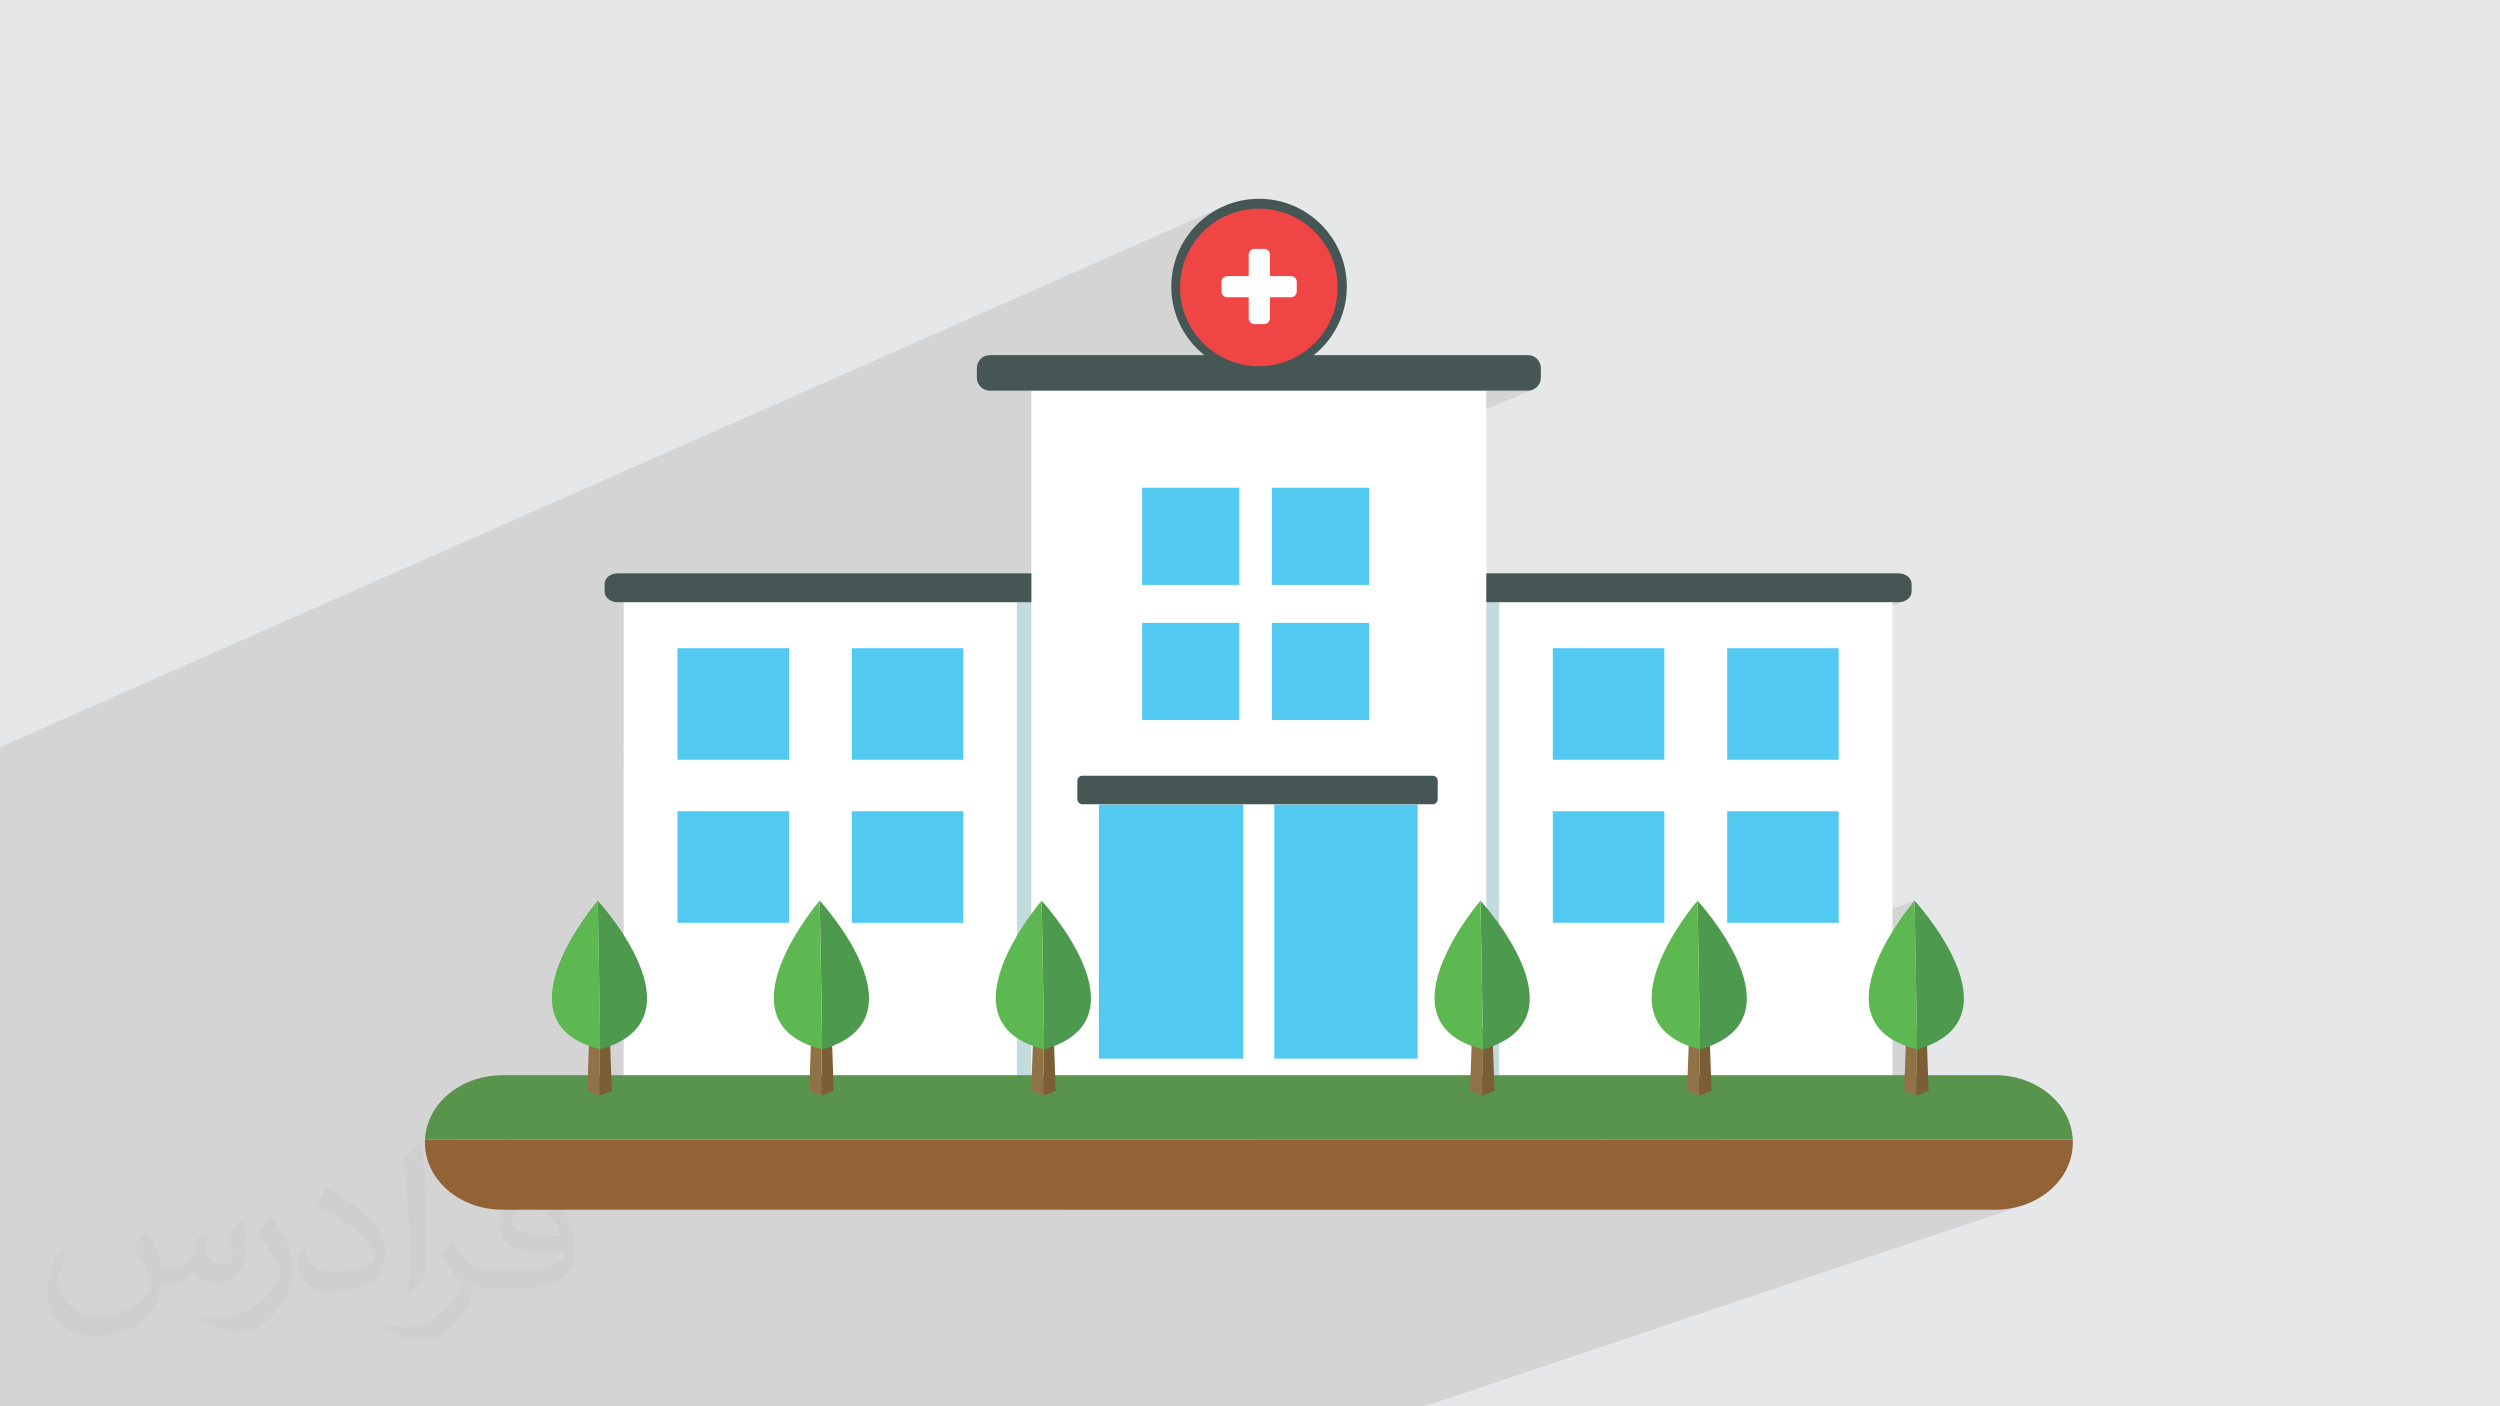 <?xml version="1.0" encoding="UTF-8"?>
<!DOCTYPE svg PUBLIC "-//W3C//DTD SVG 1.1//EN" "http://www.w3.org/Graphics/SVG/1.1/DTD/svg11.dtd">
<!-- Creator: CorelDRAW -->
<svg xmlns="http://www.w3.org/2000/svg" xml:space="preserve" width="3.703in" height="2.083in" version="1.1" style="shape-rendering:geometricPrecision; text-rendering:geometricPrecision; image-rendering:optimizeQuality; fill-rule:evenodd; clip-rule:evenodd"
viewBox="0 0 3703.33 2083.19"
 xmlns:xlink="http://www.w3.org/1999/xlink"
 xmlns:xodm="http://www.corel.com/coreldraw/odm/2003">
 <defs>
  <style type="text/css">
   <![CDATA[
    .fil0 {fill:#E6E7E8}
    .fil8 {fill:#FEFEFE;fill-rule:nonzero}
    .fil7 {fill:#EF4544;fill-rule:nonzero}
    .fil3 {fill:#C3DBDD;fill-rule:nonzero}
    .fil9 {fill:#926337;fill-rule:nonzero}
    .fil11 {fill:#917247;fill-rule:nonzero}
    .fil12 {fill:#7A5E36;fill-rule:nonzero}
    .fil5 {fill:#51C9F0;fill-rule:nonzero}
    .fil14 {fill:#5DB851;fill-rule:nonzero}
    .fil10 {fill:#59944C;fill-rule:nonzero}
    .fil6 {fill:#455655;fill-rule:nonzero}
    .fil13 {fill:#4D9A4F;fill-rule:nonzero}
    .fil4 {fill:white;fill-rule:nonzero}
    .fil2 {fill:#373435;fill-opacity:0.031}
    .fil1 {fill:#373435;fill-opacity:0.102}
   ]]>
  </style>
 </defs>
 <g id="Layer_x0020_1">
  <polygon class="fil0" points="-0,0 3703.33,0 3703.33,2083.19 -0,2083.19 "/>
  <polygon class="fil1" points="1304.43,2083.19 1262.38,2083.19 1251.58,2083.19 855,2083.19 772.11,2083.19 771.6,2083.19 -0,2083.19 -0,2075.66 -0,1981.86 -0,1980.44 -0,1977.45 -0,1951.93 -0,1938.21 -0,1937.15 -0,1933.73 -0,1932.36 -0,1901.83 -0,1891.73 -0,1875.91 -0,1873.13 -0,1755.66 -0,1692.98 -0,1692.78 -0,1521.62 -0,1520.22 -0,1497.72 -0,1488.02 -0,1293.67 -0,1289.85 -0,1286.15 -0,1263.5 -0,1252.64 -0,1243.83 -0,1241.17 -0,1216.72 -0,1191.4 -0,1183.12 -0,1178.46 -0,1166.92 -0,1106.78 1814.45,304.7 1808.7,307.3 1803.09,310.17 1797.65,313.3 1792.37,316.69 1787.27,320.31 1782.36,324.17 1777.65,328.26 1773.13,332.56 1768.82,337.07 1764.74,341.79 1760.88,346.7 1757.25,351.8 1753.87,357.07 1750.74,362.52 1747.87,368.12 1745.26,373.88 1742.94,379.79 1740.89,385.83 1739.14,392 1737.69,398.28 1736.55,404.69 1735.72,411.19 1735.22,417.8 1735.05,424.48 1735.27,432.14 1735.93,439.68 1737.01,447.09 1738.5,454.36 1740.39,461.48 1742.66,468.43 1745.31,475.19 1748.32,481.78 1751.69,488.15 1755.38,494.31 1759.4,500.25 1763.74,505.94 1768.37,511.39 1773.3,516.57 1778.5,521.47 1783.96,526.09 1527.87,636.27 1527.87,849.34 923.95,1101.79 923.95,1112.05 2201.68,578.72 2263.28,578.72 2267.16,578.33 2270.77,577.2 923.95,1137.35 923.95,1385.02 886.64,1399.99 888.78,1523.18 850.18,1538.38 850.96,1538.94 860.87,1544.44 872.31,1549.29 871.95,1560.08 923.95,1539.7 923.95,1592.72 630.74,1706.72 631.83,1712.91 634.66,1722.41 638.06,1730.42 2803.37,892.08 2812.46,892.08 2816.34,891.76 2819.95,890.85 640.04,1734.24 643.35,1740.18 649.11,1748.35 655.72,1755.98 663.13,1763.02 671.3,1769.41 680.14,1775.12 689.62,1780.08 699.67,1784.26 710.23,1787.59 721.26,1790.04 732.68,1791.54 744.44,1792.05 1573.97,1792.05 2836.15,1334.06 2835.96,1334.28 2835.89,1334.36 2836.17,1334.26 2839.46,1523.18 2077.1,1792.05 2088.42,1792.05 2803.37,1540.06 2805.55,1541.33 2807.8,1542.56 2810.14,1543.76 2812.55,1544.93 2815.04,1546.07 2817.61,1547.17 2820.26,1548.24 2822.98,1549.28 2821.52,1592.72 2250.87,1792.05 2955.43,1792.05 2967.19,1791.54 2978.61,1790.04 2989.64,1787.59 3000.22,1784.26 2110.1,2083.19 2089.49,2083.19 1417.35,2083.19 "/>
  <path class="fil2" d="M218.02 1826.17c7,11 12,21 16,32 3,7 5,19 21,19 5,0 11,-1 17,-5 7,-3 12,-9 14,-17l6 -21 15 -7 1 1c-2,8 -3,16 -3,21 0,18 15,24 27,24 7,0 13,-4 13,-10 0,-8 -4,-23 -8,-35 7,-7 14,-14 22,-20l1 1c4,15 6,30 6,40 0,10 -4,20 -8,27 -7,14 -20,25 -36,25 -12,0 -25,-6 -34,-17l-1 0c-9,11 -22,20 -43,20l-7 0c-1,14 -4,24 -9,33 -13,25 -50,42 -85.01,42 -49,0 -73.01,-28 -73.01,-66 0,-23 8,-45 19,-60l10 4c-7,14 -12,27 -12,40 0,35 29,52 62,52 31,0 68.01,-19 75.01,-42 -3,-25 -12,-36 -26,-59 4,-7 10,-15 17,-23l1 0 0 0 2 1 0 0 0 0 0 0 0 0 0 0 0 0 0 0 0.02 -0.01zm564.05 -133.01c10,6 20,14 30,23 -6,8 -12,15 -21,21 -10,-8 -20,-15 -30,-22 7,-8 14,-15 20,-22l0 0 1 0 0 0 0 0 0 0 0 0 0 0 0 0 0 -0zm5 96.01c-17,0 -30,11 -30,19 0,17 33,23 73.01,23 -5,-20 -22,-42 -43,-42l0 0zm-37 93.01c22,0 41,-1 55,-4 16,-4 30,-12 30,-18 0,-2 0,-3 -1,-5 -9,1 -19,1 -29,1 -29,0 -52,-7 -61,-23 -2,-5 -4,-10 -4,-16 0,-16 7,-32 19,-42 10,-9 21,-14 33,-14 20,0 37,16 48,42 6,14 11,30 11,51 0,14 -4,25 -12,34 -16,15 -45,21 -90.01,21l-20 0 0 0 -5 0c-11,0 -19,-2 -25,-7l-1 0c0,3 1,5 1,7 0,10 -3,23 -10,33 -20,30 -42,43 -60,43 -19,0 -42,-7 -63,-17l4 -7c7,3 16,5 29,5 34,0 78.01,-33 84.01,-64 -1,-3 -4,-6 -7,-10 -10,-12 -16,-22 -22,-32 5,-10 10,-18 14,-25l2 0c14,29 28,46 57,46l5 0 0 0 21 0 0 0 -3 1 0 0 0 0 0 0 0 0 0 0 0 0 -0 -0zm-146.01 31c2,-14 3,-29 3,-43l0 -21c0,-39 -5,-96.01 -9,-133.01 7,-8 17,-17 25,-23l2 1c5,47 7,101.01 7,151.01 0,13 -1,26 -2,35 -1,12 -8,21 -22,35l-3 -1 0 0 -1 -1 0 0 0 0 0 0 0 0 0 0 0 0 -0 0zm-151.02 -62.01c1,18 10,33 41,33 20,0 36,-5 55,-14 3,-1 5,-3 5,-5 0,-12 -9,-27 -24,-41 -14,-13 -34,-25 -51,-32 -6,-3 -8,-5 -8,-8 0,-5 7,-16 13,-24l2 0c20,11 43,27 60,44 15,16 25,33 25,51 0,13 -4,26 -11,38 -22,11 -46,20 -70.01,20 -29,0 -48,-14 -48,-45 0,-3 0,-9 1,-16l10 0 0 0 0 -1 0 0 0 0 0 0 0 0 0 0 0 0 0 0 0 0zm-52 -52l18 29c7,11 13,22 13,41l0 24c0,19 -12,39 -32,60 -15,14 -29,20 -42,20 -19,0 -40,-6 -65,-17l3 -7c8,2 17,4 28,4 36,0 72.01,-26 89.01,-58 2,-4 3,-7 3,-9 0,-4 -2,-8 -4,-11 -9,-17 -19,-33 -30,-47 6,-9 12,-18 18,-27l1 0 0 -2 0 0 0 0 0 0 0 0 0 0 0 0 0 0 0 -0z"/>
  <g id="_1659664913200">
   <polygon class="fil3" points="1492.09,1594.1 2262.57,1594.1 2262.57,866.42 1492.09,866.42 "/>
   <polygon class="fil4" points="923.95,1594.1 1506.42,1594.1 1506.42,871.52 923.95,871.52 "/>
   <polygon class="fil5" points="1261.84,1125.45 1427.08,1125.45 1427.08,960.22 1261.84,960.22 "/>
   <path class="fil6" d="M914.87 849.33c-10.64,0 -19.26,7 -19.26,15.64l0 11.47c0,8.64 8.62,15.64 19.26,15.64l643.66 0 0 -42.74 -643.66 0z"/>
   <polygon class="fil5" points="1003.59,1125.45 1168.82,1125.45 1168.82,960.22 1003.59,960.22 "/>
   <polygon class="fil4" points="2220.91,1598.36 2803.37,1598.36 2803.37,871.52 2220.91,871.52 "/>
   <path class="fil6" d="M2812.46 849.33c10.63,0 19.25,7 19.25,15.64l0 11.47c0,8.64 -8.62,15.64 -19.25,15.64l-643.67 0 0 -42.74 643.67 0z"/>
   <polygon class="fil4" points="1527.87,536.87 1527.87,1602.62 2201.68,1602.62 2201.68,536.87 "/>
   <polygon class="fil5" points="1627.82,1568.22 1841.71,1568.22 1841.71,1191.91 1627.82,1191.91 "/>
   <polygon class="fil5" points="1887.67,1568.22 2100.04,1568.22 2100.04,1191.91 1887.67,1191.91 "/>
   <path class="fil6" d="M2282.54 559.46c0,10.63 -8.62,19.25 -19.26,19.25l-797.01 0c-10.63,0 -19.25,-8.62 -19.25,-19.25l0 -14.13c0,-10.63 8.62,-19.25 19.25,-19.25l797.01 0c10.63,0 19.26,8.62 19.26,19.25l0 14.13z"/>
   <path class="fil6" d="M1865.06 294.48c-71.8,0 -130.01,58.21 -130.01,130 0,71.8 58.21,130 130.01,130 71.81,0 130.01,-58.2 130.01,-130 0,-71.8 -58.2,-130 -130.01,-130l0 0zm0 23.59c28.43,0 55.15,11.07 75.25,31.17 20.1,20.1 31.17,46.82 31.17,75.25 0,28.42 -11.07,55.15 -31.17,75.24 -20.1,20.1 -46.83,31.17 -75.25,31.17 -28.42,0 -55.15,-11.07 -75.25,-31.17 -20.09,-20.1 -31.17,-46.82 -31.17,-75.24 0,-28.42 11.07,-55.15 31.17,-75.25 20.11,-20.1 46.83,-31.17 75.25,-31.17z"/>
   <path class="fil6" d="M2129.73 1183.93c0,4.12 -3.34,7.46 -7.46,7.46l-518.87 0c-4.12,0 -7.46,-3.34 -7.46,-7.46l0 -27.34c0,-4.12 3.34,-7.45 7.46,-7.45l518.87 0c4.12,0 7.46,3.33 7.46,7.45l0 27.34z"/>
   <polygon class="fil5" points="1261.84,1366.96 1427.08,1366.96 1427.08,1201.73 1261.84,1201.73 "/>
   <polygon class="fil5" points="1003.59,1366.96 1168.82,1366.96 1168.82,1201.73 1003.59,1201.73 "/>
   <polygon class="fil5" points="1884.1,866.46 2028.06,866.46 2028.06,722.51 1884.1,722.51 "/>
   <polygon class="fil5" points="1691.87,866.46 1835.82,866.46 1835.82,722.51 1691.87,722.51 "/>
   <polygon class="fil5" points="1884.1,1066.64 2028.06,1066.64 2028.06,922.69 1884.1,922.69 "/>
   <polygon class="fil5" points="1691.87,1066.64 1835.82,1066.64 1835.82,922.69 1691.87,922.69 "/>
   <path class="fil7" d="M1981.54 425.8c0,64.48 -52.26,116.74 -116.74,116.74 -64.47,0 -116.74,-52.27 -116.74,-116.74 0,-64.47 52.26,-116.74 116.74,-116.74 64.48,0 116.74,52.27 116.74,116.74z"/>
   <path class="fil8" d="M1881.19 471.57c0,4.75 -3.85,8.6 -8.59,8.6l-14.28 0c-4.75,0 -8.59,-3.85 -8.59,-8.6l0 -94.33c0,-4.75 3.85,-8.6 8.59,-8.6l14.28 0c4.75,0 8.59,3.85 8.59,8.6l0 94.33z"/>
   <path class="fil8" d="M1920.95 431.81c0,4.75 -3.85,8.59 -8.6,8.59l-94.33 0c-4.75,0 -8.6,-3.85 -8.6,-8.59l0 -14.28c0,-4.75 3.85,-8.59 8.6,-8.59l94.33 0c4.75,0 8.6,3.85 8.6,8.59l0 14.28z"/>
   <path class="fil9" d="M629.58 1688.24c-0.05,1.19 -0.08,2.39 -0.08,3.59l0 1.1c0,54.73 51.39,99.11 114.94,99.11l2210.98 0c63.55,0 115.08,-44.38 115.08,-99.11l0 -1.1c0,-1.2 -0.04,-2.4 -0.07,-3.59l-2440.85 0z"/>
   <path class="fil10" d="M2955.42 1592.72l-2210.98 0c-62.16,0 -112.67,42.45 -114.86,95.52l2440.85 0c-2.2,-53.07 -52.84,-95.52 -115,-95.52z"/>
   <polygon class="fil11" points="873.2,1523.18 870.06,1615.93 888.14,1623.13 888.14,1523.18 "/>
   <polygon class="fil12" points="903.08,1523.18 888.14,1523.18 888.14,1623.13 906.22,1615.93 "/>
   <path class="fil13" d="M885.49 1334.26c0,0 161.7,175.06 3.84,220.25l-3.84 -220.25z"/>
   <path class="fil14" d="M885.48 1334.06c0,0 -155.5,180.8 3.85,220.45l-3.85 -220.45z"/>
   <polygon class="fil11" points="2823.86,1523.18 2820.74,1615.93 2838.8,1623.13 2838.8,1523.18 "/>
   <polygon class="fil12" points="2853.74,1523.18 2838.8,1523.18 2838.8,1623.13 2856.89,1615.93 "/>
   <path class="fil13" d="M2836.17 1334.26c0,0 161.69,175.06 3.84,220.25l-3.84 -220.25z"/>
   <path class="fil14" d="M2836.15 1334.06c0,0 -155.5,180.8 3.86,220.45l-3.86 -220.45z"/>
   <polygon class="fil11" points="1530.76,1523.18 1527.63,1615.93 1545.7,1623.13 1545.7,1523.18 "/>
   <polygon class="fil12" points="1560.65,1523.18 1545.7,1523.18 1545.7,1623.13 1563.78,1615.93 "/>
   <path class="fil13" d="M1543.05 1334.26c0,0 161.7,175.06 3.85,220.25l-3.85 -220.25z"/>
   <path class="fil14" d="M1543.05 1334.06c0,0 -155.5,180.8 3.85,220.45l-3.85 -220.45z"/>
   <polygon class="fil11" points="2180.76,1523.18 2177.62,1615.93 2195.7,1623.13 2195.7,1523.18 "/>
   <polygon class="fil12" points="2210.65,1523.18 2195.7,1523.18 2195.7,1623.13 2213.78,1615.93 "/>
   <path class="fil13" d="M2193.05 1334.26c0,0 161.7,175.06 3.84,220.25l-3.84 -220.25z"/>
   <path class="fil14" d="M2193.05 1334.06c0,0 -155.5,180.8 3.84,220.45l-3.84 -220.45z"/>
   <polygon class="fil11" points="1201.98,1523.18 1198.85,1615.93 1216.92,1623.13 1216.92,1523.18 "/>
   <polygon class="fil12" points="1231.86,1523.18 1216.92,1523.18 1216.92,1623.13 1235,1615.93 "/>
   <path class="fil13" d="M1214.27 1334.26c0,0 161.7,175.06 3.84,220.25l-3.84 -220.25z"/>
   <path class="fil14" d="M1214.26 1334.06c0,0 -155.5,180.8 3.85,220.45l-3.85 -220.45z"/>
   <polygon class="fil5" points="2558.5,1125.45 2723.73,1125.45 2723.73,960.22 2558.5,960.22 "/>
   <polygon class="fil5" points="2300.23,1125.45 2465.47,1125.45 2465.47,960.22 2300.23,960.22 "/>
   <polygon class="fil5" points="2558.5,1366.96 2723.73,1366.96 2723.73,1201.73 2558.5,1201.73 "/>
   <polygon class="fil5" points="2300.23,1366.96 2465.47,1366.96 2465.47,1201.73 2300.23,1201.73 "/>
   <polygon class="fil11" points="2502.31,1523.18 2499.19,1615.93 2517.25,1623.13 2517.25,1523.18 "/>
   <polygon class="fil12" points="2532.19,1523.18 2517.25,1523.18 2517.25,1623.13 2535.33,1615.93 "/>
   <path class="fil13" d="M2514.61 1334.26c0,0 161.69,175.06 3.82,220.25l-3.82 -220.25z"/>
   <path class="fil14" d="M2514.6 1334.06c0,0 -155.5,180.8 3.84,220.45l-3.84 -220.45z"/>
  </g>
 </g>
</svg>
